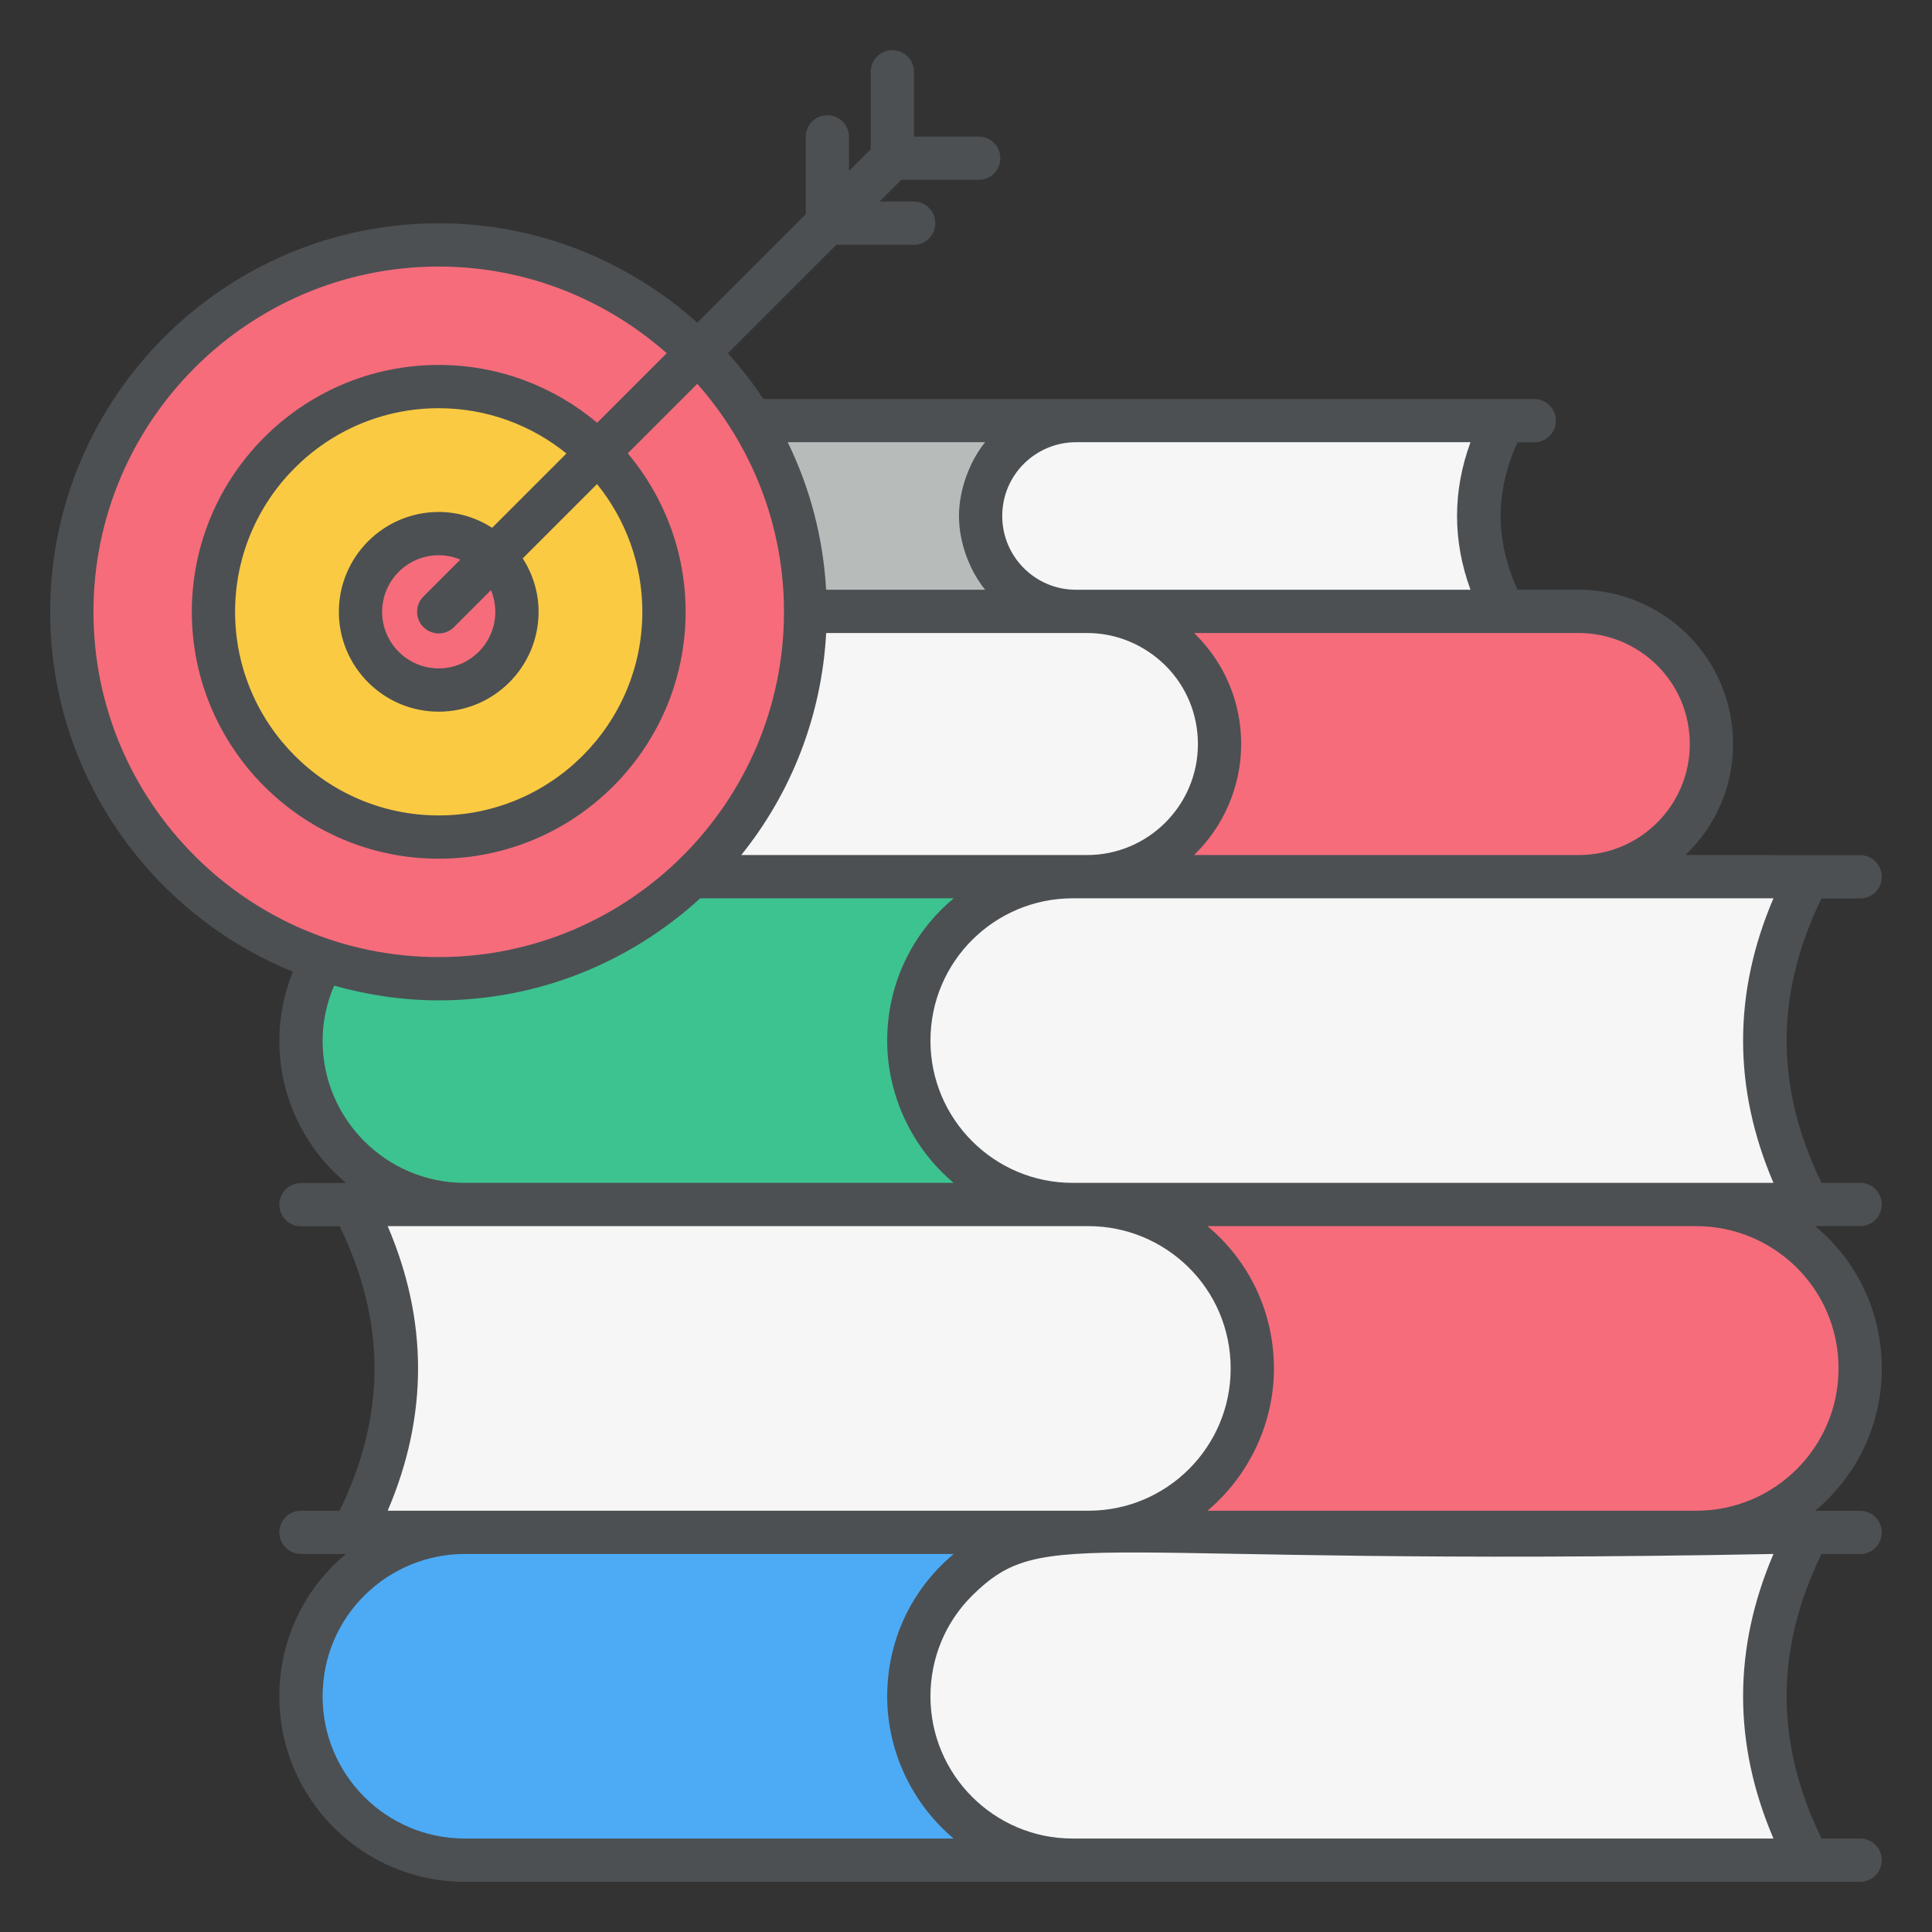 <svg enable-background="new 0 0 512 512" height="512" viewBox="0 0 512 512" width="512" xmlns="http://www.w3.org/2000/svg"><rect x="0" y="0" width="512" height="512" fill="#333333" stroke="none"/><g id="_x39_9_Educational_Marketing"><g><g><path d="m284.244 492.968h-161.086c-23.976 0-43.395-19.418-43.395-43.395 0-11.943 4.831-22.882 12.671-30.722 7.932-7.84 18.689-12.763 30.723-12.763h161.086c-12.034 0-22.791 4.923-30.722 12.763-7.841 7.84-12.672 18.78-12.672 30.722.001 23.977 19.419 43.395 43.395 43.395z" fill="#4dabf5"/><path d="m284.244 319.207h-161.086c-23.976 0-43.395-19.418-43.395-43.395 0-11.943 4.831-22.882 12.671-30.722 7.932-7.84 18.689-12.763 30.723-12.763h161.086c-12.034 0-22.791 4.923-30.722 12.763-7.841 7.84-12.672 18.78-12.672 30.722.001 23.977 19.419 43.395 43.395 43.395z" fill="#3dc390"/><path d="m479.064 492.968h-194.82c-23.976 0-43.395-19.418-43.395-43.395 0-11.943 4.831-22.882 12.672-30.722 7.931-7.84 18.689-12.763 30.722-12.763h194.819c-15.223 28.99-15.223 57.89.002 86.88z" fill="#f6f6f6"/><path d="m288.481 406.088h161.086c23.976 0 43.395-19.418 43.395-43.395 0-11.943-4.831-22.882-12.672-30.723-7.932-7.84-18.689-12.763-30.723-12.763h-161.086c12.034 0 22.791 4.923 30.723 12.763 7.841 7.84 12.672 18.78 12.672 30.723-.001 23.977-19.419 43.395-43.395 43.395z" fill="#f66c7b"/><path d="m288.077 232.327h130.35c19.402 0 35.115-15.713 35.115-35.115 0-9.664-3.91-18.516-10.254-24.86-6.418-6.344-15.123-10.328-24.861-10.328h-130.35c9.738 0 18.442 3.984 24.86 10.328 6.345 6.344 10.254 15.197 10.254 24.86 0 19.402-15.713 35.115-35.114 35.115z" fill="#f66c7b"/><g fill="#f6f6f6"><path d="m398.513 162.024h-113.383c-13.954 0-25.255-11.301-25.255-25.255 0-6.95 2.812-13.317 7.375-17.88 4.616-4.563 10.877-7.428 17.88-7.428h113.383c-8.86 16.872-8.86 33.691 0 50.563z"/><path d="m479.064 319.207h-194.82c-23.976 0-43.395-19.418-43.395-43.395 0-11.943 4.831-22.882 12.672-30.722 7.931-7.84 18.689-12.763 30.722-12.763h194.819c-15.223 28.99-15.223 57.89.002 86.88z"/><path d="m93.662 406.088h194.819c23.976 0 43.395-19.418 43.395-43.395 0-11.943-4.831-22.882-12.672-30.723-7.931-7.84-18.689-12.763-30.723-12.763h-194.819c15.224 28.991 15.224 57.89 0 86.881z"/><path d="m130.431 232.327h157.646c19.402 0 35.115-15.713 35.115-35.115 0-9.664-3.91-18.516-10.254-24.86-6.418-6.344-15.123-10.328-24.86-10.328h-157.647c12.319 23.459 12.319 46.844 0 70.303z"/></g><path d="m285.13 162.024h-93.751c-13.954 0-25.255-11.301-25.255-25.255 0-6.95 2.812-13.317 7.375-17.88 4.616-4.563 10.877-7.428 17.881-7.428h93.751c-7.004 0-13.264 2.865-17.88 7.428-4.563 4.563-7.375 10.93-7.375 17.88-.001 13.954 11.3 25.255 25.254 25.255z" fill="#b7bbba"/><path d="m213.496 162.142c0 53.736-43.571 97.23-97.232 97.23-53.738 0-97.232-43.494-97.232-97.23 0-53.661 43.495-97.234 97.232-97.234 53.661 0 97.232 43.573 97.232 97.234z" fill="#f66c7b"/><path d="m175.96 162.141c0 32.991-26.75 59.694-59.696 59.694-32.992 0-59.696-26.703-59.696-59.694 0-32.945 26.703-59.697 59.696-59.697 32.945.001 59.696 26.752 59.696 59.697z" fill="#faca42"/><path d="m136.991 162.141c0 11.455-9.288 20.727-20.727 20.727-11.456 0-20.728-9.272-20.728-20.727 0-11.439 9.272-20.728 20.728-20.728 11.439 0 20.727 9.288 20.727 20.728z" fill="#f66c7b"/></g><path d="m492.965 238.092c3.165 0 5.733-2.568 5.733-5.733s-2.568-5.733-5.733-5.733c-5.742-.004-48.964-.032-46.288-.03 7.734-7.437 12.599-17.832 12.599-29.382 0-22.997-18.648-40.922-40.848-40.922h-16.255c-5.98-13.11-5.985-25.963-.01-39.079h4.441c3.165 0 5.733-2.568 5.733-5.733s-2.568-5.733-5.733-5.733c-35.514-.004-192.551-.021-204.308-.022-2.82-4.286-5.991-8.303-9.4-12.112l28.729-28.729h20.513c3.165 0 5.733-2.568 5.733-5.733s-2.568-5.733-5.733-5.733h-9.047l5.763-5.763h20.513c3.165 0 5.733-2.568 5.733-5.733s-2.568-5.733-5.733-5.733h-17.154v-17.154c0-3.165-2.568-5.733-5.733-5.733s-5.733 2.568-5.733 5.733v20.513l-5.755 5.755v-9.04c0-3.165-2.568-5.733-5.733-5.733s-5.733 2.568-5.733 5.733v20.507l-28.736 28.736c-18.226-16.314-42.199-26.332-68.524-26.332-56.77 0-102.963 46.193-102.963 102.971 0 43.1 26.651 80.048 64.317 95.369-2.31 5.737-3.591 11.903-3.591 18.298 0 15.133 6.884 28.68 17.678 37.698h-11.945c-3.165 0-5.733 2.568-5.733 5.733s2.568 5.733 5.733 5.733h10.255c12.322 25.325 12.317 50.056-.017 75.38h-10.238c-3.165 0-5.733 2.568-5.733 5.733s2.568 5.733 5.733 5.733h11.933c-11.528 9.594-17.666 23.3-17.666 37.75 0 27.09 22.036 49.126 49.126 49.126h369.81c3.165 0 5.733-2.568 5.733-5.733s-2.568-5.733-5.733-5.733h-10.238c-12.336-25.321-12.339-50.059-.014-75.38h10.252c3.165 0 5.733-2.568 5.733-5.733s-2.568-5.733-5.733-5.733h-11.941c10.79-9.018 17.674-22.561 17.674-37.69 0-14.221-5.986-28.05-17.666-37.757h11.933c3.165 0 5.733-2.568 5.733-5.733s-2.568-5.733-5.733-5.733h-10.238c-12.336-25.321-12.339-50.059-.014-75.38h10.252zm-22.977-.03c-10.734 25.06-10.734 50.351 0 75.41h-185.741c-20.767 0-37.668-16.893-37.668-37.66 0-21.224 17.224-37.75 37.668-37.75zm-367.249 86.876h185.741c20.222 0 37.66 16.296 37.66 37.757 0 20.767-16.893 37.66-37.66 37.66h-185.741c10.734-25.059 10.734-50.357 0-75.417zm93.697-98.342c13.121-16.288 21.301-36.64 22.508-58.838h69.133c7.778 0 15.169 3.076 20.805 8.644 5.531 5.531 8.577 12.922 8.577 20.812 0 16.199-13.183 29.382-29.382 29.382zm221.992-58.838c15.751 0 29.382 12.692 29.382 29.456 0 16.199-13.183 29.382-29.382 29.382h-102c7.672-7.386 12.496-17.995 12.496-29.382 0-10.951-4.24-21.223-11.959-28.941-.179-.172-.351-.343-.53-.515zm-133.3-50.567h104.568c-4.755 13.004-4.755 26.097 0 39.101h-104.568c-10.764 0-19.521-8.756-19.521-19.521 0-11.18 9.096-19.58 19.521-19.58zm-24.059 0c-3.942 4.843-6.927 12.359-6.927 19.58 0 7.342 3.011 14.692 6.935 19.521h-42.145c-.791-13.961-4.35-27.161-10.177-39.101zm-236.301 44.953c0-50.455 41.042-91.504 91.497-91.504 23.167 0 44.285 8.724 60.421 22.969l-18.427 18.427c-11.375-9.548-26.017-15.322-41.994-15.322-36.078 0-65.43 29.352-65.43 65.43 0 36.07 29.352 65.422 65.43 65.422s65.43-29.352 65.43-65.422c0-15.98-5.776-30.627-15.329-42.001l18.427-18.427c14.246 16.138 22.969 37.259 22.969 60.428 0 50.455-41.042 91.497-91.497 91.497s-91.497-41.042-91.497-91.497zm87.444 4.046c2.24 2.24 5.867 2.24 8.107 0l9.791-9.791c.738 1.771 1.152 3.709 1.152 5.745 0 8.264-6.726 14.989-14.997 14.989s-14.997-6.726-14.997-14.989c0-8.271 6.726-14.997 14.997-14.997 2.031 0 3.966.414 5.733 1.15l-9.786 9.786c-2.24 2.24-2.24 5.868 0 8.107zm18.216-26.323c-4.104-2.618-8.943-4.186-14.163-4.186-14.594 0-26.463 11.869-26.463 26.463 0 14.586 11.869 26.456 26.463 26.456s26.463-11.869 26.463-26.456c0-5.224-1.569-10.066-4.192-14.172l19.688-19.688c7.494 9.268 12.004 21.042 12.004 33.86 0 29.755-24.209 53.956-53.964 53.956s-53.964-24.201-53.964-53.956 24.209-53.964 53.964-53.964c12.814 0 24.586 4.509 33.851 11.998zm-44.933 135.945c0-5.132 1.098-10.051 3.053-14.603 8.834 2.476 18.104 3.899 27.717 3.899 26.706 0 50.991-10.309 69.308-27.045h67.173c-11.345 9.466-17.632 23.142-17.632 37.75 0 14.667 6.752 28.57 17.617 37.66h-129.576c-20.767-.001-37.66-16.894-37.66-37.661zm37.66 211.42c-20.767 0-37.66-16.893-37.66-37.66 0-21.421 17.423-37.75 37.66-37.75h129.59c-11.345 9.466-17.632 23.142-17.632 37.75 0 14.667 6.752 28.57 17.617 37.66zm346.833 0h-185.741c-20.767 0-37.668-16.893-37.668-37.66 0-10.1 3.904-19.573 10.973-26.642 19.622-19.4 28.362-7.572 212.435-11.108-10.733 25.059-10.733 50.35.001 75.41zm17.244-124.537c0 20.767-16.9 37.66-37.668 37.66h-129.575c10.778-9.045 17.617-22.876 17.617-37.66 0-14.939-6.552-28.53-17.625-37.757h129.583c20.23 0 37.668 16.311 37.668 37.757z" fill="#4c5053"/></g></g></svg>